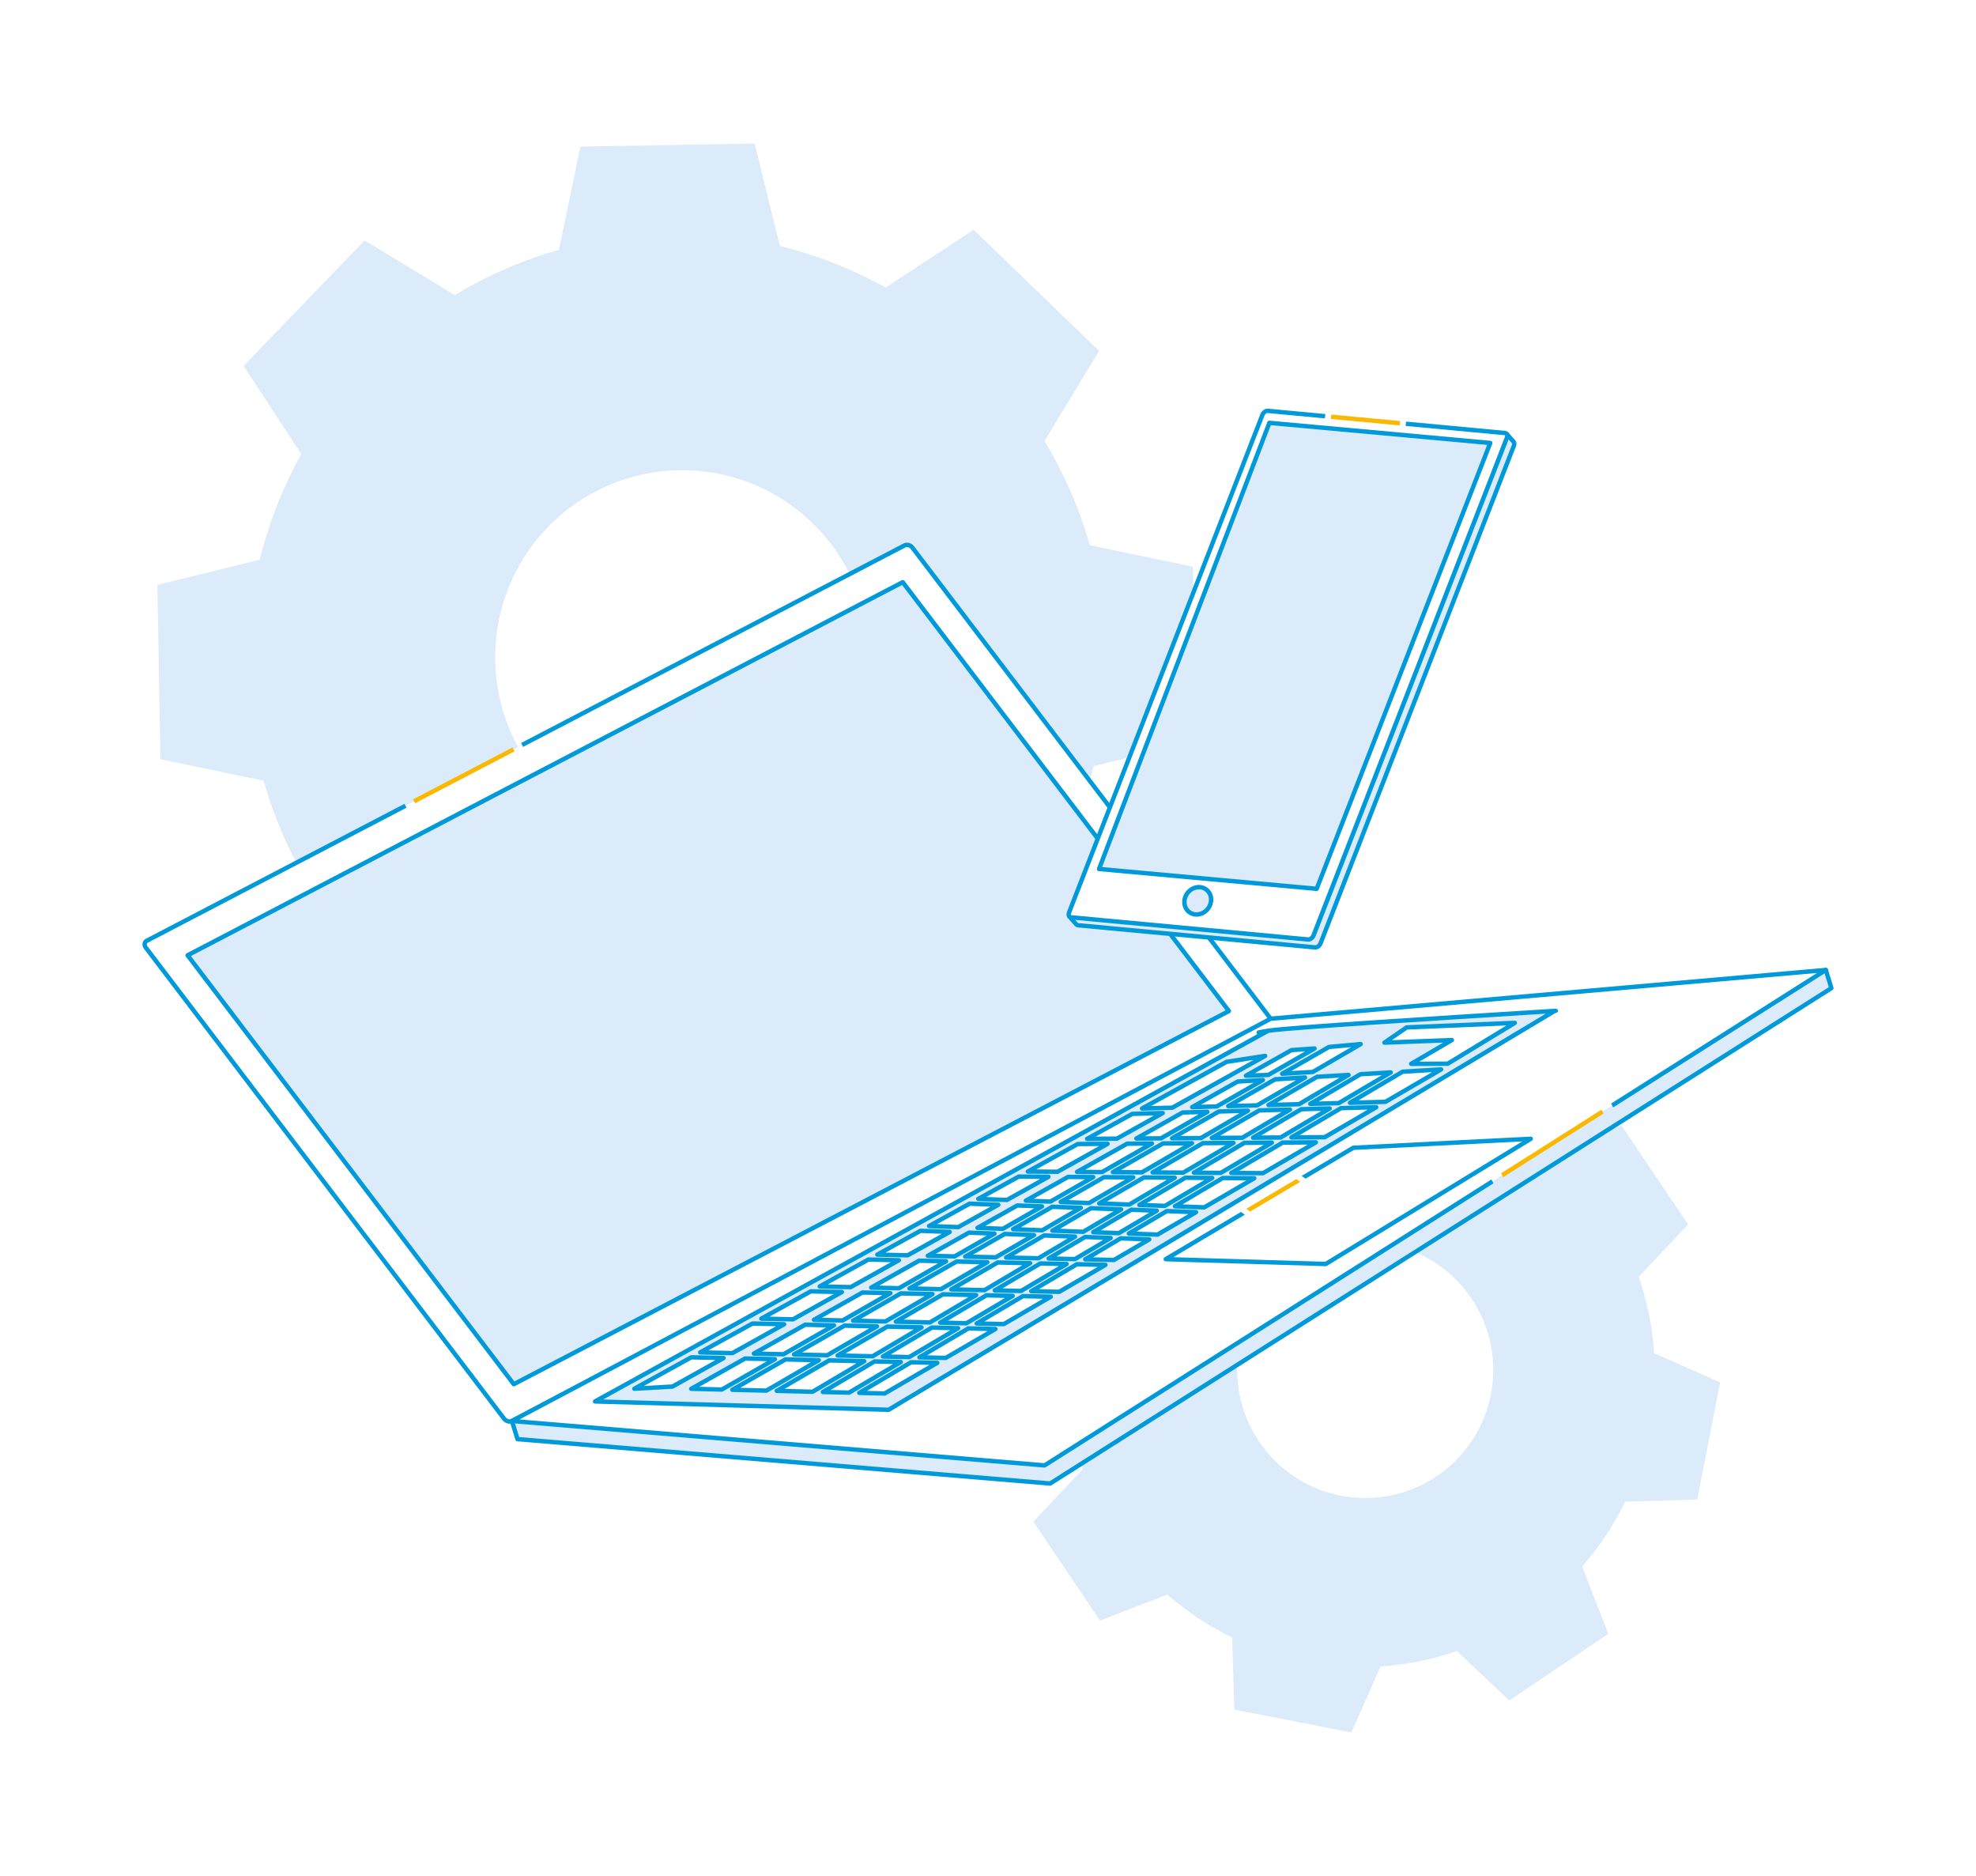 <?xml version="1.0" encoding="UTF-8"?>
<svg id="Capa_1" data-name="Capa 1" xmlns="http://www.w3.org/2000/svg" viewBox="0 0 1350.03 1281.46">
  <defs>
    <style>
      .cls-1 {
        fill: #fbb800;
      }

      .cls-1, .cls-2, .cls-3, .cls-4 {
        stroke-width: 0px;
      }

      .cls-2 {
        fill: #0099d9;
      }

      .cls-3 {
        fill: #fff;
      }

      .cls-4 {
        fill: #dbebfa;
      }
    </style>
  </defs>
  <rect class="cls-3" width="1350.03" height="1281.46"/>
  <g>
    <path class="cls-4" d="M310.68,201.58c22.52-13.61,46.48-23.92,71.21-30.95l14.67-70.48,119.09-2.09,17.14,69.92c24.96,6.15,49.28,15.62,72.26,28.43l60.19-39.45,85.68,82.73-37.3,61.52c13.61,22.52,23.93,46.5,30.94,71.22l70.48,14.67,2.09,119.08-69.92,17.14c-6.15,24.95-15.62,49.27-28.42,72.25l39.44,60.19-82.72,85.69-61.53-37.31c-22.52,13.61-46.49,23.92-71.22,30.94l-14.67,70.48-119.08,2.09-17.14-69.92c-24.95-6.15-49.27-15.62-72.25-28.43l-60.19,39.45-85.69-82.73,37.3-61.53c-13.61-22.52-23.93-46.49-30.95-71.22l-70.48-14.67-2.09-119.08,69.92-17.15c6.15-24.95,15.62-49.27,28.42-72.25l-39.45-60.19,82.72-85.69,61.54,37.31h0v.03ZM374.16,360.22c-49.01,50.77-47.59,131.65,3.18,180.66s131.65,47.59,180.66-3.18,47.59-131.65-3.18-180.66c-50.77-49.01-131.65-47.59-180.66,3.18Z"/>
    <path class="cls-4" d="M864.03,747.97c17.02-5.89,34.54-9.38,52.09-10.55l19.89-45.09,80.03,15.62,1.49,49.26c15.83,7.68,30.76,17.49,44.32,29.35l45.93-17.81,45.55,67.63-33.76,35.86c5.89,17.02,9.38,34.55,10.54,52.11l45.09,19.89-15.61,80.03-49.26,1.49c-7.68,15.83-17.49,30.75-29.35,44.31l17.81,45.93-67.62,45.55-35.86-33.77c-17.02,5.89-34.55,9.37-52.1,10.54l-19.89,45.09-80.02-15.61-1.49-49.26c-15.83-7.68-30.75-17.5-44.31-29.35l-45.93,17.81-45.55-67.63,33.77-35.86c-5.89-17.02-9.38-34.54-10.55-52.1l-45.09-19.89,15.61-80.02,49.26-1.49c7.68-15.83,17.5-30.75,29.35-44.31l-17.81-45.93,67.62-45.55,35.87,33.77h0l-.02-.02ZM883.87,863.25c-40.07,26.99-50.67,81.34-23.68,121.41,26.99,40.07,81.34,50.67,121.41,23.68,40.06-26.99,50.67-81.34,23.68-121.41-26.99-40.06-81.34-50.67-121.41-23.68h0Z"/>
    <g>
      <g>
        <path class="cls-4" d="M1247.43,662.57s-21.03,9.41-31.76,15.51l-343.76,30.16-493.73,261.73c-9.79-1.7-21.13-2.52-28.43.67l3.8,12.39,363.92,30.33,533.75-338.39-3.8-12.39h.01Z"/>
        <path class="cls-2" d="M717.47,1014.85h-.12l-363.92-30.33c-.61-.05-1.13-.47-1.31-1.06l-3.8-12.39c-.22-.73.13-1.51.83-1.81,6.27-2.75,15.96-3.04,28.78-.86l493.28-261.49c.18-.09.37-.15.57-.17l343.43-30.13c10.75-6.06,31.39-15.32,31.6-15.41.39-.18.84-.17,1.23,0,.39.18.69.52.81.93l3.8,12.39c.2.65-.06,1.34-.63,1.71l-533.75,338.39c-.24.15-.52.23-.8.23h0ZM354.69,981.61l362.41,30.2,532.36-337.51-2.96-9.66c-5.05,2.29-21.22,9.71-30.08,14.74-.19.11-.39.17-.61.19l-343.45,30.13-493.46,261.58c-.29.16-.63.21-.96.15-11.46-1.99-20.52-1.95-26.33.08l3.09,10.09h-.01Z"/>
      </g>
      <g>
        <g>
          <path class="cls-3" d="M867.51,700.54l-517.76,270.09c-1.65.86-4.06.15-5.38-1.57l-244.73-321.74c-1.31-1.72-1.04-3.84.61-4.69l517.75-270.09c1.65-.86,4.06-.15,5.38,1.57l244.74,321.74c1.31,1.72,1.04,3.84-.61,4.69h0Z"/>
          <g>
            <polygon class="cls-1" points="350.12 510.58 282.2 546.01 283.62 548.66 351.53 513.23 350.12 510.58"/>
            <path class="cls-2" d="M869.31,694.94l-244.74-321.74c-1.77-2.32-4.96-3.2-7.26-1.99l-261.3,136.31,1.42,2.65,261.28-136.3c.26-.14.56-.2.88-.2.91,0,1.97.51,2.61,1.35l244.74,321.74c.43.56.6,1.18.49,1.69-.08.34-.28.6-.6.76l-517.77,270.09c-1,.52-2.63-.02-3.49-1.15l-244.74-321.74c-.43-.56-.6-1.18-.49-1.69.08-.34.28-.6.6-.76l176.79-92.23-1.42-2.65-176.76,92.21c-1.11.58-1.87,1.56-2.14,2.77-.31,1.38.07,2.9,1.03,4.16l244.74,321.74c1.23,1.62,3.15,2.53,4.98,2.53.8,0,1.58-.17,2.28-.54l517.75-270.09c1.11-.58,1.87-1.56,2.14-2.77.31-1.38-.07-2.9-1.03-4.16h.01Z"/>
          </g>
        </g>
        <g>
          <polygon class="cls-4" points="839.59 690.63 351.01 945.5 128.17 652.54 616.74 397.67 839.59 690.63"/>
          <path class="cls-2" d="M351.01,947c-.46,0-.9-.21-1.19-.59l-222.85-292.96c-.27-.35-.37-.8-.27-1.24.1-.43.38-.8.77-1l488.58-254.87c.65-.34,1.45-.16,1.89.42l222.85,292.96c.27.35.37.8.27,1.24s-.38.8-.77,1l-488.58,254.87c-.22.12-.46.17-.69.17h0ZM130.44,653.05l221,290.54,485.88-253.46-221-290.53-485.88,253.45Z"/>
        </g>
      </g>
      <g>
        <polygon class="cls-3" points="349.75 970.63 713.68 1000.96 1247.43 662.57 868.12 695.85 349.75 970.63"/>
        <g>
          <path class="cls-2" d="M1248.85,662.09c-.22-.66-.86-1.07-1.55-1.01l-379.31,33.28c-.2.02-.39.08-.57.17l-518.37,274.78c-.59.31-.9.97-.77,1.63.13.65.68,1.14,1.34,1.19l363.92,30.33h.12c.28,0,.56-.08.8-.23l305.9-193.93-1.41-2.66-305.66,193.79-358.33-29.86,513.57-272.25,372.87-32.71-140.67,89.18,1.41,2.66,146.06-92.6c.58-.37.84-1.09.62-1.75h.03Z"/>
          <polygon class="cls-1" points="1027.01 804.09 1095.54 760.64 1094.12 757.99 1025.59 801.43 1027.01 804.09"/>
        </g>
      </g>
      <g>
        <path class="cls-4" d="M406.54,957.28l459.78-253.17s-14.34,2.57,0,0c15.35-2.75,209.11-14.27,195.91-13.63l-455.13,272.5-200.57-5.71h0Z"/>
        <path class="cls-2" d="M607.1,964.49h-.04l-200.56-5.71c-.68-.02-1.26-.49-1.42-1.15-.16-.66.14-1.34.73-1.67l453.2-249.54c-.27-.22-.47-.53-.54-.9-.02-.09-.02-.18-.02-.27,0-.71.51-1.35,1.24-1.48l6.37-1.14c11.71-2.1,125.87-9.22,174.62-12.26,10.53-.66,18.59-1.16,21.16-1.33.1-.03.21-.04.32-.05.13,0,.31-.02.5,0h.03c.71.03,1.62.24,1.69,1.4.06,1.06-.5,1.41-1.51,1.56v.02h-.18l-454.8,272.31c-.23.14-.5.21-.77.21h-.02ZM412.09,955.94l194.62,5.54,449.38-269.06c-3.78.24-8.97.56-15.22.95-48.38,3.02-161.26,10.06-174.04,12.18l-454.74,250.39h0Z"/>
      </g>
      <g>
        <polygon class="cls-3" points="716.32 803.84 695.99 803.7 668.38 818.93 687.94 819.66 716.32 803.84"/>
        <path class="cls-2" d="M687.94,821.16h-.06l-19.56-.73c-.67-.03-1.25-.5-1.4-1.15-.16-.66.15-1.33.73-1.66l27.61-15.23c.23-.12.48-.15.74-.19l20.33.14c.68,0,1.27.47,1.44,1.13.17.66-.13,1.35-.72,1.68l-28.37,15.83c-.22.12-.47.19-.73.19h-.01ZM673.83,817.63l13.75.52,23.04-12.85-14.25-.1-22.53,12.43h0Z"/>
      </g>
      <g>
        <polygon class="cls-3" points="756.72 781.31 736.3 781.45 702.24 800.25 722.5 800.39 756.72 781.31"/>
        <path class="cls-2" d="M722.5,801.89h-.01l-20.27-.14c-.68,0-1.28-.47-1.44-1.13s.13-1.35.73-1.68l34.07-18.8c.22-.12.46-.18.71-.19l20.41-.14h.01c.68,0,1.28.46,1.45,1.12s-.12,1.36-.72,1.69l-34.21,19.08c-.22.12-.47.19-.73.19ZM707.99,798.79l14.13.1,28.75-16.04-14.18.1-28.71,15.84h.01Z"/>
      </g>
      <g>
        <polygon class="cls-3" points="535.72 904.56 514.08 904.08 478.37 923.78 500.38 924.27 535.72 904.56"/>
        <path class="cls-2" d="M500.38,925.77h-.03l-22.01-.5c-.68-.02-1.26-.48-1.42-1.14-.16-.66.14-1.34.73-1.67l35.7-19.7c.23-.13.48-.2.76-.19l21.64.49c.68.02,1.26.48,1.42,1.14.16.66-.13,1.34-.73,1.67l-35.34,19.71c-.22.12-.48.19-.73.19h.01ZM483.97,922.4l16.04.36,30.17-16.83-15.73-.35-30.48,16.82Z"/>
      </g>
      <g>
        <polygon class="cls-3" points="682.07 822.94 662.45 822.2 634.79 837.47 654.68 838.21 682.07 822.94"/>
        <path class="cls-2" d="M654.68,839.71h-.06l-19.9-.75c-.67-.03-1.25-.5-1.4-1.15-.16-.66.15-1.33.73-1.66l27.66-15.26c.24-.13.51-.21.78-.19l19.62.74c.67.03,1.25.5,1.4,1.15.16.65-.14,1.33-.73,1.66l-27.39,15.27c-.22.12-.48.19-.73.19h.02ZM640.24,836.17l14.08.53,22.34-12.46-13.85-.52-22.57,12.45h0Z"/>
      </g>
      <g>
        <polygon class="cls-3" points="575.17 882.56 553.93 882.08 520.16 900.72 541.74 901.2 575.17 882.56"/>
        <path class="cls-2" d="M541.74,902.7h-.03l-21.58-.49c-.68-.02-1.26-.48-1.42-1.14-.16-.66.14-1.34.73-1.67l33.77-18.64c.23-.13.48-.19.76-.19l21.24.48c.68.02,1.26.48,1.42,1.14.16.66-.13,1.34-.73,1.67l-33.43,18.64c-.22.12-.48.19-.73.19h0ZM525.76,899.34l15.61.35,28.26-15.76-15.32-.34-28.55,15.75h0Z"/>
      </g>
      <g>
        <polygon class="cls-3" points="794.38 760.3 773.6 760.87 742.72 777.91 763.06 777.77 794.38 760.3"/>
        <path class="cls-2" d="M742.72,779.41c-.68,0-1.28-.46-1.45-1.12s.13-1.36.73-1.69l30.88-17.04c.21-.12.44-.18.68-.19l20.78-.57c.7-.04,1.3.44,1.49,1.1.18.67-.11,1.37-.72,1.71l-31.32,17.47c-.22.12-.47.19-.72.19l-20.34.14h-.01ZM774.01,762.36l-25.39,14.01,14.05-.1,25.65-14.31-14.31.39h0Z"/>
      </g>
      <g>
        <polygon class="cls-3" points="614.13 860.83 593.3 860.36 560.02 878.73 581.19 879.2 614.13 860.83"/>
        <path class="cls-2" d="M581.19,880.7h-.03l-21.17-.48c-.68-.02-1.26-.48-1.42-1.14-.16-.66.14-1.34.73-1.67l33.28-18.36c.23-.13.49-.19.76-.19l20.83.47c.68.02,1.26.48,1.42,1.14.16.66-.13,1.34-.73,1.67l-32.94,18.37c-.22.12-.48.19-.73.19h0ZM565.61,877.35l15.21.34,27.77-15.49-14.92-.34-28.05,15.48h0Z"/>
      </g>
      <g>
        <polygon class="cls-3" points="648.81 841.49 628.85 840.74 599.38 857 620.15 857.47 648.81 841.49"/>
        <path class="cls-2" d="M620.15,858.97h-.03l-20.77-.47c-.68-.02-1.26-.48-1.42-1.14-.16-.66.14-1.34.73-1.67l29.48-16.26c.24-.13.5-.2.78-.19l19.96.75c.67.03,1.25.5,1.4,1.15.16.65-.14,1.33-.73,1.66l-28.66,15.98c-.22.12-.48.19-.73.19h-.01ZM604.97,855.63l14.8.33,23.63-13.18-14.19-.53-24.24,13.38h0Z"/>
      </g>
      <g>
        <polygon class="cls-3" points="864.37 721.26 838.03 725.31 780.26 757.19 800.97 756.62 864.37 721.26"/>
        <path class="cls-2" d="M780.26,758.69c-.67,0-1.27-.45-1.45-1.11-.18-.67.12-1.37.72-1.71l57.76-31.88c.15-.08.32-.14.5-.17l26.34-4.05c.71-.11,1.41.31,1.65,1,.24.69-.05,1.44-.69,1.8l-63.39,35.36c-.21.12-.45.18-.69.19l-20.71.57h-.04ZM838.52,726.76l-52.12,28.76,14.17-.39,55.79-31.12-17.84,2.74h0Z"/>
      </g>
      <g>
        <polygon class="cls-3" points="433.4 948.6 459.42 947.12 494.36 927.63 472.29 927.14 433.4 948.6"/>
        <path class="cls-2" d="M433.4,950.1c-.67,0-1.25-.44-1.44-1.08-.19-.67.1-1.39.72-1.73l38.89-21.46c.23-.13.49-.2.76-.19l22.07.5c.68.02,1.26.48,1.42,1.14.16.66-.13,1.34-.73,1.67l-34.94,19.49c-.2.11-.42.17-.65.19l-26.02,1.47h-.09,0ZM472.66,928.64l-32.77,18.08,19.1-1.08,29.82-16.63-16.16-.36h0Z"/>
      </g>
      <g>
        <polygon class="cls-3" points="536.62 928.59 500.36 949.33 523.61 949.89 559.39 929.1 536.62 928.59"/>
        <path class="cls-2" d="M523.61,951.39h-.04l-23.26-.57c-.67-.02-1.25-.48-1.42-1.13s.12-1.33.71-1.67l36.27-20.74c.24-.14.5-.19.78-.2l22.77.51c.67.02,1.25.48,1.42,1.13s-.12,1.33-.7,1.67l-35.78,20.79c-.23.13-.49.2-.75.2h0ZM505.77,947.96l17.46.42,30.81-17.9-17.03-.38-31.24,17.86h0Z"/>
      </g>
      <g>
        <polygon class="cls-3" points="946.57 752.62 984.59 730.49 958.27 732.05 922.35 753.29 946.57 752.62"/>
        <path class="cls-2" d="M922.35,754.79c-.67,0-1.26-.44-1.44-1.08-.19-.66.09-1.36.68-1.71l35.93-21.23c.21-.12.44-.19.67-.21l26.31-1.57c.67-.05,1.32.4,1.52,1.06.2.67-.08,1.38-.68,1.73l-38.02,22.14c-.22.13-.46.2-.71.2l-24.22.67h-.04ZM946.57,752.62h0ZM958.72,733.53l-30.62,18.1,18.05-.5,32.24-18.78-19.67,1.17h0Z"/>
      </g>
      <g>
        <polygon class="cls-3" points="914.67 753.5 950.14 732.54 929.47 733.77 895.19 754.03 914.67 753.5"/>
        <path class="cls-2" d="M895.19,755.53c-.67,0-1.26-.44-1.44-1.08-.19-.66.09-1.36.68-1.71l34.29-20.26c.21-.12.44-.19.67-.21l20.66-1.23c.66-.05,1.32.4,1.52,1.06s-.08,1.38-.67,1.73l-35.46,20.96c-.22.13-.47.2-.72.21l-19.49.53h-.04ZM914.67,753.5h0ZM929.92,735.25l-28.98,17.13,13.3-.37,29.79-17.6-14.11.84h0Z"/>
      </g>
      <g>
        <polygon class="cls-3" points="566.52 929.26 530.72 950.07 555.18 950.66 590.48 929.8 566.52 929.26"/>
        <path class="cls-2" d="M555.18,952.16h-.04l-24.46-.6c-.67-.02-1.25-.48-1.42-1.13s.12-1.33.7-1.67l35.8-20.81c.24-.14.51-.21.79-.2l23.96.54c.67.02,1.25.47,1.42,1.12s-.11,1.33-.69,1.67l-35.3,20.86c-.23.14-.5.21-.76.21h0ZM536.07,948.7l18.72.46,30.4-17.97-18.28-.41-30.84,17.93h0Z"/>
      </g>
      <g>
        <polygon class="cls-3" points="575.67 901.97 608.3 883.31 589.25 882.88 556.08 901.53 575.67 901.97"/>
        <path class="cls-2" d="M575.67,903.47h-.03l-19.59-.44c-.68-.02-1.26-.48-1.42-1.14-.16-.66.13-1.34.72-1.67l33.18-18.65c.23-.13.5-.19.77-.19l19.04.43c.67.02,1.25.48,1.42,1.13s-.12,1.34-.71,1.67l-32.63,18.66c-.23.13-.48.2-.74.2h0ZM561.58,900.15l13.7.31,27.58-15.78-13.24-.3-28.04,15.76h0Z"/>
      </g>
      <g>
        <polygon class="cls-3" points="509.05 927.96 472.26 948.64 493.16 949.15 529.41 928.42 509.05 927.96"/>
        <path class="cls-2" d="M493.16,950.65h-.04l-20.9-.51c-.67-.02-1.26-.48-1.42-1.14s.13-1.34.72-1.67l36.79-20.68c.23-.13.5-.19.77-.19l20.36.46c.67.02,1.25.48,1.42,1.13s-.12,1.34-.71,1.67l-36.25,20.73c-.23.13-.48.2-.74.2h0ZM477.75,947.28l15.03.37,31.2-17.84-14.55-.33-31.67,17.8h-.01Z"/>
      </g>
      <g>
        <polygon class="cls-3" points="535.29 925.06 569.79 905.33 550.1 904.89 515.02 924.6 535.29 925.06"/>
        <path class="cls-2" d="M535.29,926.56h-.03l-20.26-.46c-.68-.02-1.26-.48-1.42-1.14-.16-.66.13-1.34.72-1.67l35.07-19.72c.23-.13.51-.19.77-.19l19.69.44c.67.02,1.25.48,1.42,1.13s-.12,1.34-.71,1.67l-34.5,19.73c-.23.13-.48.2-.74.2h-.01ZM520.53,923.23l14.37.32,29.45-16.84-13.88-.31-29.94,16.83Z"/>
      </g>
      <g>
        <polygon class="cls-3" points="614.18 879.95 646.33 861.56 627.92 861.14 595.23 879.52 614.18 879.95"/>
        <path class="cls-2" d="M614.18,881.45h-.03l-18.95-.43c-.68-.02-1.26-.48-1.42-1.14-.16-.66.13-1.34.72-1.67l32.69-18.38c.23-.13.5-.19.77-.19l18.41.41c.67.02,1.25.48,1.42,1.13s-.12,1.34-.71,1.67l-32.15,18.39c-.23.13-.48.2-.74.2h0ZM600.74,878.14l13.05.29,27.1-15.5-12.6-.28-27.56,15.49h.01Z"/>
      </g>
      <g>
        <polygon class="cls-3" points="858.9 755.03 891.6 736.03 871.2 737.24 839.15 755.57 858.9 755.03"/>
        <path class="cls-2" d="M839.15,757.07c-.67,0-1.26-.45-1.44-1.09-.19-.66.1-1.37.7-1.71l32.05-18.33c.2-.12.42-.18.66-.2l20.39-1.22c.67-.05,1.32.4,1.53,1.06.2.67-.08,1.38-.68,1.73l-32.7,19c-.22.13-.46.2-.71.2l-19.75.54h-.04v.02ZM858.9,755.03h0ZM871.64,738.72l-26.56,15.19,13.4-.37,26.91-15.64-13.75.82Z"/>
      </g>
      <g>
        <polygon class="cls-3" points="896.95 732.2 929.65 713.2 908.03 715.12 875.98 733.46 896.95 732.2"/>
        <path class="cls-2" d="M875.98,734.96c-.66,0-1.25-.43-1.44-1.07-.2-.67.09-1.38.69-1.73l32.05-18.33c.19-.11.4-.17.61-.19l21.62-1.93c.7-.06,1.35.37,1.56,1.04s-.07,1.4-.68,1.75l-32.7,19c-.2.12-.43.19-.66.2l-20.97,1.25h-.09.01ZM896.95,732.2h0ZM908.49,716.59l-26.21,14.99,14.22-.85,26.56-15.44-14.57,1.3h0Z"/>
      </g>
      <g>
        <polygon class="cls-3" points="793.21 777.56 824.85 759.46 807.98 759.92 776.4 777.68 793.21 777.56"/>
        <path class="cls-2" d="M776.4,779.18c-.68,0-1.28-.46-1.45-1.12s.12-1.36.71-1.69l31.58-17.75c.21-.12.45-.19.69-.19l16.88-.46c.7-.03,1.3.43,1.49,1.09.19.66-.1,1.37-.7,1.71l-31.64,18.1c-.22.13-.48.2-.73.2l-16.81.12h-.02ZM793.21,777.56h0ZM808.39,761.41l-26.19,14.72,10.6-.07,26.12-14.94-10.53.29h0Z"/>
      </g>
      <g>
        <polygon class="cls-3" points="887.52 754.24 921.34 734.26 899.85 735.54 866.67 754.82 887.52 754.24"/>
        <path class="cls-2" d="M866.67,756.32c-.67,0-1.26-.44-1.44-1.09-.19-.66.1-1.36.69-1.71l33.18-19.28c.2-.12.43-.19.67-.2l21.49-1.28c.66-.05,1.32.4,1.52,1.06s-.08,1.38-.67,1.73l-33.82,19.99c-.22.13-.47.2-.72.21l-20.84.57h-.06ZM887.52,754.24h0ZM900.3,737.01l-27.78,16.14,14.57-.4,28.14-16.63-14.94.89h.01Z"/>
      </g>
      <g>
        <polygon class="cls-3" points="717.64 820.78 746.88 804.05 729.69 803.93 700.85 820.15 717.64 820.78"/>
        <path class="cls-2" d="M717.64,822.28h-.06l-16.79-.63c-.67-.03-1.24-.49-1.4-1.15-.16-.65.14-1.33.72-1.66l28.85-16.22c.23-.13.48-.23.75-.19l17.19.12c.68,0,1.27.46,1.44,1.12s-.12,1.35-.71,1.68l-29.25,16.73c-.23.13-.48.2-.75.2h.01ZM706.22,818.85l11.05.42,24.04-13.75-11.23-.08-23.86,13.41h0Z"/>
      </g>
      <g>
        <polygon class="cls-3" points="862.83 737.74 845.62 738.77 814.52 756.25 831.27 755.79 862.83 737.74"/>
        <path class="cls-2" d="M814.51,757.75c-.67,0-1.27-.45-1.45-1.1-.18-.66.11-1.37.71-1.71l31.1-17.48c.2-.11.42-.18.65-.19l17.22-1.03c.67-.04,1.33.4,1.53,1.07s-.09,1.38-.69,1.73l-31.56,18.05c-.21.12-.46.19-.7.2l-16.76.46h-.05ZM846.05,740.24l-25.51,14.34,10.31-.28,25.67-14.68-10.48.62h.01Z"/>
      </g>
      <g>
        <polygon class="cls-3" points="898.11 716.19 882.35 717.3 851.25 734.78 866.55 734.24 898.11 716.19"/>
        <path class="cls-2" d="M851.25,736.28c-.67,0-1.26-.45-1.44-1.09-.19-.67.11-1.37.71-1.71l31.1-17.48c.19-.11.41-.17.63-.19l15.76-1.11c.69-.06,1.34.39,1.54,1.06.2.67-.08,1.39-.69,1.74l-31.56,18.05c-.21.12-.45.19-.69.2l-15.31.54h-.05ZM882.79,718.77l-25.43,14.29,8.77-.31,25.54-14.61-8.88.62h0Z"/>
      </g>
      <g>
        <polygon class="cls-3" points="652.21 858.2 679.41 842.64 662 841.98 633.9 857.78 652.21 858.2"/>
        <path class="cls-2" d="M652.21,859.7h-.03l-18.31-.41c-.68-.02-1.26-.48-1.42-1.14-.16-.66.13-1.34.72-1.67l28.11-15.8c.24-.13.52-.21.79-.19l17.41.65c.67.03,1.24.49,1.4,1.14.16.65-.13,1.33-.71,1.66l-27.21,15.56c-.23.13-.48.2-.74.2h0ZM639.4,856.41l12.42.28,22.29-12.75-11.75-.44-22.96,12.91h0Z"/>
      </g>
      <g>
        <polygon class="cls-3" points="752.92 800.6 787.02 781.09 770.11 781.21 735.83 800.48 752.92 800.6"/>
        <path class="cls-2" d="M752.92,802.1h-.01l-17.09-.12c-.68,0-1.27-.47-1.44-1.12-.17-.66.12-1.35.72-1.68l34.28-19.27c.22-.12.47-.19.72-.19l16.92-.12h.01c.68,0,1.27.45,1.45,1.11s-.11,1.35-.7,1.69l-34.1,19.5c-.23.13-.48.2-.75.2h0ZM741.49,799.02l11.04.08,28.78-16.46-10.8.08-29.01,16.31h-.01Z"/>
      </g>
      <g>
        <polygon class="cls-3" points="685.15 839.36 711.9 824.06 695.02 823.42 667.83 838.71 685.15 839.36"/>
        <path class="cls-2" d="M685.15,840.86h-.06l-17.32-.65c-.67-.03-1.24-.49-1.4-1.15-.16-.65.14-1.33.72-1.66l27.19-15.28c.24-.13.51-.2.79-.19l16.88.63c.67.03,1.24.49,1.4,1.14.16.65-.13,1.33-.71,1.66l-26.75,15.3c-.23.13-.48.2-.75.2h.01ZM673.2,837.41l11.58.43,21.82-12.48-11.22-.42-22.18,12.47h0Z"/>
      </g>
      <g>
        <polygon class="cls-3" points="815.67 801.03 834.03 801.16 868.95 780.52 850.15 780.65 815.67 801.03"/>
        <path class="cls-2" d="M834.03,802.66h-.01l-18.36-.13c-.67,0-1.26-.46-1.44-1.11-.18-.65.1-1.34.68-1.68l34.48-20.38c.23-.13.49-.21.75-.21l18.8-.13h.01c.67,0,1.27.45,1.45,1.1.18.65-.1,1.35-.68,1.69l-34.92,20.64c-.23.14-.5.21-.76.21ZM821.09,799.57l12.54.09,29.77-17.6-12.83.09-29.48,17.42h0Z"/>
      </g>
      <g>
        <polygon class="cls-3" points="637.07 883.96 615.51 883.47 582.88 902.13 604.94 902.63 637.07 883.96"/>
        <path class="cls-2" d="M604.94,904.13h-.03l-22.06-.5c-.67-.02-1.25-.48-1.42-1.13s.12-1.34.71-1.67l32.63-18.66c.24-.14.5-.2.78-.2l21.56.49c.67.02,1.25.48,1.42,1.13s-.12,1.33-.7,1.67l-32.13,18.67c-.23.13-.49.2-.75.2h0ZM588.31,900.75l16.24.37,27.16-15.78-15.81-.36-27.58,15.78h0Z"/>
      </g>
      <g>
        <polygon class="cls-3" points="606.28 906.15 572.31 925.9 596.18 926.43 629.6 906.68 606.28 906.15"/>
        <path class="cls-2" d="M596.18,927.93h-.03l-23.87-.54c-.67-.02-1.25-.48-1.42-1.13s.12-1.33.7-1.67l33.97-19.74c.24-.14.52-.2.79-.2l23.32.53c.67.02,1.25.47,1.42,1.12s-.11,1.33-.69,1.67l-33.42,19.75c-.23.14-.5.21-.76.21h-.01ZM577.67,924.52l18.11.41,28.53-16.86-17.65-.4-29,16.85h0Z"/>
      </g>
      <g>
        <polygon class="cls-3" points="706.42 843.65 686.45 842.9 659.42 858.36 680.3 858.83 706.42 843.65"/>
        <path class="cls-2" d="M680.3,860.33h-.03l-20.88-.47c-.67-.02-1.25-.48-1.42-1.13s.12-1.34.71-1.67l27.03-15.46c.24-.14.51-.22.8-.2l19.97.75c.67.03,1.24.49,1.4,1.14.16.65-.12,1.32-.7,1.66l-26.12,15.18c-.23.13-.49.2-.75.2h-.01ZM664.85,856.98l15.06.34,21.28-12.37-14.37-.54-21.97,12.57h0Z"/>
      </g>
      <g>
        <polygon class="cls-3" points="577 905.49 542.5 925.22 565.18 925.73 599.15 905.99 577 905.49"/>
        <path class="cls-2" d="M565.18,927.23h-.03l-22.68-.51c-.67-.02-1.25-.48-1.42-1.13s.12-1.34.71-1.67l34.5-19.73c.24-.14.51-.2.78-.2l22.15.5c.67.02,1.25.48,1.42,1.13s-.12,1.33-.7,1.67l-33.97,19.74c-.23.13-.49.2-.75.2h0ZM547.93,923.85l16.86.38,29-16.85-16.4-.37-29.45,16.84h0Z"/>
      </g>
      <g>
        <polygon class="cls-3" points="674.51 862.19 653.54 861.72 621.39 880.11 642.85 880.59 674.51 862.19"/>
        <path class="cls-2" d="M642.85,882.09h-.03l-21.46-.48c-.67-.02-1.25-.48-1.42-1.13s.12-1.34.71-1.67l32.15-18.39c.24-.14.51-.2.78-.2l20.97.47c.67.02,1.25.48,1.42,1.13s-.12,1.33-.7,1.67l-31.66,18.4c-.23.13-.49.2-.75.2h-.01ZM626.82,878.73l15.64.35,26.69-15.51-15.23-.34-27.11,15.5h0Z"/>
      </g>
      <g>
        <polygon class="cls-3" points="852.59 758.7 832.73 759.24 800.8 777.51 820.46 777.37 852.59 758.7"/>
        <path class="cls-2" d="M800.8,779.01c-.68,0-1.27-.45-1.45-1.11s.11-1.35.7-1.69l31.93-18.26c.21-.12.46-.19.7-.2l19.86-.55c.69-.06,1.3.43,1.48,1.09.19.66-.1,1.36-.69,1.71l-32.12,18.67c-.23.13-.48.2-.74.2l-19.67.14h-.01.01ZM833.15,760.73l-26.63,15.23,13.54-.09,26.69-15.51-13.6.37h0Z"/>
      </g>
      <g>
        <polygon class="cls-3" points="738.42 825.05 718.94 824.32 692.19 839.62 712.07 840.36 738.42 825.05"/>
        <path class="cls-2" d="M712.07,841.86h-.06l-19.88-.75c-.67-.03-1.24-.49-1.4-1.14-.16-.65.13-1.33.71-1.66l26.75-15.3c.24-.14.51-.21.8-.2l19.48.73c.67.03,1.24.49,1.4,1.14.16.65-.12,1.32-.7,1.66l-26.35,15.31c-.23.13-.49.2-.75.2h0ZM697.49,838.32l14.21.53,21.5-12.49-13.88-.52-21.82,12.48h-.01Z"/>
      </g>
      <g>
        <polygon class="cls-3" points="814.38 780.9 794.62 781.04 760.33 800.65 780.17 800.79 814.38 780.9"/>
        <path class="cls-2" d="M780.17,802.29h-.01l-19.84-.14c-.68,0-1.27-.46-1.44-1.12s.12-1.35.71-1.68l34.29-19.61c.22-.13.48-.2.73-.2l19.77-.14h.01c.68,0,1.27.45,1.45,1.1.18.66-.11,1.35-.69,1.69l-34.21,19.88c-.23.13-.49.2-.75.2l-.02.02ZM765.9,799.19l13.86.1,28.98-16.84-13.73.1-29.11,16.65h0Z"/>
      </g>
      <g>
        <polygon class="cls-3" points="774.23 804.24 754.29 804.1 724.68 821.04 744.07 821.77 774.23 804.24"/>
        <path class="cls-2" d="M744.07,823.27h-.06l-19.39-.73c-.67-.03-1.24-.49-1.4-1.14-.16-.65.13-1.33.71-1.66l29.62-16.94c.23-.13.49-.21.76-.2l19.93.14c.68,0,1.27.46,1.44,1.11.17.65-.11,1.34-.7,1.68l-30.16,17.53c-.23.13-.49.2-.75.2h0ZM729.97,819.74l13.72.51,25.04-14.55-14.04-.1-24.71,14.13h0Z"/>
      </g>
      <g>
        <polygon class="cls-3" points="679.65 881.42 697.55 881.83 728.7 863.41 710.8 863.01 679.65 881.42"/>
        <path class="cls-2" d="M697.55,883.33h-.03l-17.9-.4c-.67-.02-1.25-.47-1.42-1.12s.11-1.33.69-1.67l31.15-18.41c.24-.14.52-.21.8-.21l17.9.4c.67.02,1.25.47,1.42,1.12s-.11,1.33-.69,1.67l-31.15,18.41c-.23.14-.5.21-.76.21h0ZM684.94,880.04l12.22.28,26.26-15.52-12.22-.28-26.26,15.52Z"/>
      </g>
      <g>
        <polygon class="cls-3" points="778.41 823.05 795.88 823.71 828.19 804.62 809.82 804.49 778.41 823.05"/>
        <path class="cls-2" d="M795.88,825.21h-.06l-17.47-.65c-.67-.03-1.23-.49-1.4-1.13-.16-.64.12-1.32.69-1.66l31.41-18.57c.23-.14.5-.22.77-.21l18.36.13c.67,0,1.26.46,1.44,1.11.18.65-.1,1.34-.68,1.68l-32.31,19.09c-.23.14-.5.21-.76.21h.01ZM783.57,821.75l11.93.45,27.27-16.12-12.54-.09-26.66,15.76h0Z"/>
      </g>
      <g>
        <polygon class="cls-3" points="746.91 841.67 764.38 842.33 790.32 827 772.85 826.34 746.91 841.67"/>
        <path class="cls-2" d="M764.38,843.83h-.06l-17.47-.66c-.67-.03-1.23-.49-1.4-1.13-.16-.64.12-1.32.69-1.66l25.94-15.33c.25-.15.54-.22.82-.21l17.47.65c.67.03,1.23.49,1.4,1.13.16.64-.12,1.32-.69,1.66l-25.94,15.33c-.23.14-.5.21-.76.21h0ZM752.07,840.36l11.93.45,21.16-12.51-11.93-.45-21.16,12.51Z"/>
      </g>
      <g>
        <polygon class="cls-3" points="888.99 757.7 856.13 777.12 874.93 776.99 908.47 757.16 888.99 757.7"/>
        <path class="cls-2" d="M856.13,778.62c-.67,0-1.27-.45-1.45-1.1-.18-.65.1-1.35.68-1.69l32.86-19.42c.22-.13.47-.2.72-.21l19.49-.53c.71-.05,1.29.43,1.48,1.08.19.66-.09,1.36-.68,1.71l-33.54,19.82c-.23.13-.49.21-.75.21l-18.8.13h-.01,0ZM889.42,759.19l-27.74,16.39,12.83-.09,28.2-16.67-13.3.37h0Z"/>
      </g>
      <g>
        <polygon class="cls-3" points="603.22 926.59 621.12 927 654.54 907.24 636.65 906.84 603.22 926.59"/>
        <path class="cls-2" d="M621.12,928.5h-.03l-17.9-.4c-.67-.02-1.25-.47-1.42-1.12s.11-1.33.69-1.67l33.42-19.75c.24-.14.52-.22.8-.21l17.9.4c.67.02,1.25.47,1.42,1.12s-.11,1.33-.69,1.67l-33.42,19.75c-.23.14-.5.21-.76.21h0ZM608.51,925.21l12.22.28,28.53-16.86-12.22-.28-28.53,16.86h0Z"/>
      </g>
      <g>
        <polygon class="cls-3" points="916.14 756.95 882.33 776.94 905.09 776.78 940.27 756.29 916.14 756.95"/>
        <path class="cls-2" d="M882.33,778.44c-.67,0-1.27-.45-1.45-1.1-.18-.65.1-1.35.68-1.69l33.81-19.98c.22-.13.47-.2.72-.21l24.13-.66c.67-.06,1.3.43,1.48,1.09.19.66-.09,1.36-.69,1.71l-35.18,20.49c-.23.13-.48.2-.74.2l-22.75.16h-.01,0ZM916.57,758.44l-28.69,16.95,16.79-.12,29.76-17.33-17.87.49h.01Z"/>
      </g>
      <g>
        <polygon class="cls-3" points="597.53 929.96 562.21 950.83 580.06 951.27 615.43 930.36 597.53 929.96"/>
        <path class="cls-2" d="M580.06,952.77h-.04l-17.85-.43c-.67-.02-1.25-.47-1.42-1.12s.11-1.33.69-1.67l35.32-20.87c.24-.14.51-.22.8-.21l17.9.4c.67.02,1.25.47,1.42,1.12s-.11,1.33-.69,1.67l-35.37,20.9c-.23.14-.5.21-.76.21h0ZM567.48,949.46l12.18.3,30.48-18.01-12.22-.28-30.44,17.99h0Z"/>
      </g>
      <g>
        <polygon class="cls-3" points="642.34 903.47 660.24 903.88 691.85 885.19 673.96 884.79 642.34 903.47"/>
        <path class="cls-2" d="M660.24,905.38h-.03l-17.9-.4c-.67-.02-1.25-.47-1.42-1.12s.11-1.33.69-1.67l31.61-18.69c.24-.14.51-.22.8-.21l17.9.4c.67.02,1.25.47,1.42,1.12s-.11,1.33-.69,1.67l-31.61,18.68c-.23.14-.5.21-.76.21h0ZM647.63,902.09l12.22.28,26.72-15.79-12.22-.28-26.72,15.79Z"/>
      </g>
      <g>
        <polygon class="cls-3" points="842.74 780.71 821.88 780.85 787.49 800.84 808.43 800.98 842.74 780.71"/>
        <path class="cls-2" d="M808.43,802.48h-.01l-20.95-.15c-.68,0-1.27-.46-1.44-1.12-.17-.65.11-1.34.7-1.68l34.39-19.99c.23-.13.48-.2.74-.2l20.87-.15h.01c.67,0,1.27.45,1.45,1.1.18.65-.1,1.35-.68,1.69l-34.31,20.28c-.23.14-.5.21-.76.21h-.01ZM792.99,799.38l15.04.11,29.16-17.24-14.91.1-29.3,17.03h.01Z"/>
      </g>
      <g>
        <polygon class="cls-3" points="716.5 859.65 734.4 860.05 758.82 845.61 741.35 844.96 716.5 859.65"/>
        <path class="cls-2" d="M734.39,861.55h-.03l-17.9-.4c-.67-.02-1.25-.47-1.42-1.12s.11-1.33.69-1.67l24.85-14.69c.25-.15.52-.22.82-.21l17.47.66c.67.03,1.23.49,1.4,1.13.16.64-.12,1.32-.69,1.66l-24.42,14.43c-.23.14-.49.21-.76.21h0ZM721.78,858.26l12.22.28,19.66-11.62-11.93-.45-19.95,11.79h0Z"/>
      </g>
      <g>
        <polygon class="cls-3" points="741.44 860.21 761.05 860.65 785.18 846.6 765.7 845.87 741.44 860.21"/>
        <path class="cls-2" d="M761.05,862.15h-.03l-19.61-.44c-.67-.02-1.25-.47-1.42-1.12s.11-1.33.69-1.67l24.26-14.34c.25-.15.52-.22.82-.21l19.48.73c.67.03,1.24.49,1.4,1.14s-.12,1.32-.7,1.66l-24.12,14.05c-.23.13-.49.2-.75.2h-.02ZM746.73,858.83l13.93.31,19.29-11.23-13.87-.52-19.35,11.44Z"/>
      </g>
      <g>
        <polygon class="cls-3" points="628.17 927.16 646.14 927.56 680.05 907.82 661.59 907.4 628.17 927.16"/>
        <path class="cls-2" d="M646.14,929.06h-.03l-17.97-.41c-.67-.02-1.25-.47-1.42-1.12s.11-1.33.69-1.67l33.42-19.75c.24-.14.51-.21.8-.21l18.46.42c.67.02,1.25.48,1.42,1.12.17.65-.12,1.33-.7,1.67l-33.91,19.74c-.23.13-.49.2-.75.2h-.01ZM633.45,925.77l12.3.28,28.95-16.85-12.71-.29-28.53,16.86h0Z"/>
      </g>
      <g>
        <polygon class="cls-3" points="771.26 842.58 790.82 843.32 817.12 828 797.2 827.25 771.26 842.58"/>
        <path class="cls-2" d="M790.82,844.82h-.06l-19.56-.73c-.67-.03-1.23-.49-1.4-1.13-.16-.64.12-1.32.69-1.66l25.94-15.33c.25-.15.52-.22.82-.21l19.92.75c.67.03,1.24.49,1.4,1.14.16.65-.12,1.32-.7,1.66l-26.3,15.32c-.23.13-.49.2-.75.2h0ZM776.42,841.28l14.02.53,21.46-12.5-14.32-.54-21.16,12.51h0Z"/>
      </g>
      <g>
        <polygon class="cls-3" points="587.08 951.44 604.41 951.86 640.36 930.92 622.47 930.52 587.08 951.44"/>
        <path class="cls-2" d="M604.41,953.36h-.04l-17.33-.42c-.67-.02-1.25-.47-1.42-1.12s.11-1.33.69-1.67l35.39-20.92c.24-.14.51-.21.8-.21l17.89.4c.67.02,1.25.47,1.42,1.12s-.12,1.33-.7,1.67l-35.95,20.93c-.23.13-.49.2-.75.2v.02ZM592.35,950.06l11.67.28,30.99-18.04-12.14-.27-30.51,18.03h0Z"/>
      </g>
      <g>
        <polygon class="cls-3" points="802.59 804.44 781.55 804.29 751.03 822.03 771.53 822.8 802.59 804.44"/>
        <path class="cls-2" d="M771.53,824.3h-.06l-20.5-.77c-.67-.03-1.24-.49-1.4-1.14-.16-.65.12-1.32.7-1.66l30.52-17.74c.23-.13.49-.23.76-.2l21.04.15c.67,0,1.26.46,1.44,1.11.18.65-.1,1.34-.68,1.68l-31.06,18.36c-.23.14-.5.21-.76.21ZM756.26,820.72l14.89.56,26.02-15.38-15.22-.11-25.69,14.93h0Z"/>
      </g>
      <g>
        <polygon class="cls-3" points="667.29 904.04 685.82 904.45 717.89 885.78 698.9 885.35 667.29 904.04"/>
        <path class="cls-2" d="M685.82,905.95h-.03l-18.54-.42c-.67-.02-1.25-.47-1.42-1.12s.11-1.33.69-1.67l31.61-18.69c.24-.14.51-.21.8-.21l18.99.43c.67.02,1.25.48,1.42,1.12.17.65-.12,1.33-.7,1.67l-32.07,18.67c-.23.13-.49.2-.75.2v.02ZM672.57,902.65l12.86.29,27.11-15.79-13.25-.3-26.72,15.79h0Z"/>
      </g>
      <g>
        <polygon class="cls-3" points="802.76 823.97 822.76 824.72 856.94 804.82 835.42 804.67 802.76 823.97"/>
        <path class="cls-2" d="M822.76,826.22h-.06l-20-.75c-.67-.03-1.23-.49-1.4-1.13s.12-1.32.69-1.66l32.66-19.3c.24-.14.52-.2.77-.21l21.52.15c.68,0,1.26.46,1.44,1.11s-.11,1.34-.69,1.68l-34.18,19.9c-.23.13-.49.2-.75.2h0ZM807.92,822.66l14.46.54,29.07-16.92-15.62-.11-27.9,16.49h-.01Z"/>
      </g>
      <g>
        <polygon class="cls-3" points="704.6 881.98 723.67 882.41 755.27 864.01 735.75 863.57 704.6 881.98"/>
        <path class="cls-2" d="M723.67,883.91h-.03l-19.08-.43c-.67-.02-1.25-.47-1.42-1.12s.11-1.33.69-1.67l31.15-18.41c.24-.14.52-.21.8-.21l19.53.44c.67.02,1.25.48,1.42,1.13s-.12,1.33-.7,1.67l-31.6,18.4c-.23.13-.49.2-.75.2h-.01ZM709.88,880.6l13.4.3,26.64-15.51-13.78-.31-26.26,15.52Z"/>
      </g>
      <g>
        <polygon class="cls-3" points="612.07 902.79 635.29 903.31 666.91 884.63 644.2 884.12 612.07 902.79"/>
        <path class="cls-2" d="M635.29,904.81h-.03l-23.23-.52c-.67-.02-1.25-.48-1.42-1.13s.12-1.33.7-1.67l32.13-18.67c.24-.14.51-.2.79-.2l22.71.51c.67.02,1.25.47,1.42,1.12s-.11,1.33-.69,1.67l-31.61,18.69c-.23.14-.5.21-.76.21h-.01ZM617.43,901.41l17.48.39,26.72-15.79-17.04-.38-27.16,15.79h0Z"/>
      </g>
      <g>
        <polygon class="cls-3" points="734.47 844.7 713.38 843.91 687.43 858.99 709.45 859.49 734.47 844.7"/>
        <path class="cls-2" d="M709.45,860.99h-.03l-22.02-.5c-.67-.02-1.25-.48-1.42-1.13s.12-1.33.7-1.67l25.95-15.08c.25-.14.52-.21.81-.2l21.09.79c.67.03,1.23.49,1.4,1.13.16.64-.12,1.32-.69,1.66l-25.02,14.79c-.23.14-.5.21-.76.21h-.01ZM692.79,857.61l16.26.37,20.25-11.97-15.55-.58-20.97,12.18h0Z"/>
      </g>
      <g>
        <polygon class="cls-3" points="765.97 826.08 745.38 825.31 719.03 840.63 740.03 841.41 765.97 826.08"/>
        <path class="cls-2" d="M740.03,842.91h-.06l-21-.79c-.67-.03-1.24-.49-1.4-1.14-.16-.65.12-1.32.7-1.66l26.35-15.31c.25-.14.52-.21.81-.2l20.59.77c.67.03,1.23.49,1.4,1.13.16.64-.12,1.32-.69,1.66l-25.94,15.33c-.23.14-.5.21-.76.21h0ZM724.26,839.32l15.39.58,21.16-12.51-15.05-.56-21.5,12.49Z"/>
      </g>
      <g>
        <polygon class="cls-3" points="841.26 801.21 862.87 801.36 899.02 780.31 876.35 780.47 841.26 801.21"/>
        <path class="cls-2" d="M862.87,802.86h-.01l-21.61-.15c-.67,0-1.26-.46-1.44-1.11-.18-.65.1-1.34.68-1.68l35.09-20.74c.23-.13.49-.21.75-.21l22.66-.16h.01c.68,0,1.27.45,1.45,1.1.18.66-.11,1.35-.69,1.69l-36.15,21.05c-.23.13-.49.2-.75.2h.01ZM846.68,799.75l15.79.11,30.92-18.01-16.62.12-30.09,17.78h0Z"/>
      </g>
      <g>
        <polygon class="cls-3" points="703.76 862.85 681.64 862.35 649.98 880.75 672.6 881.26 703.76 862.85"/>
        <path class="cls-2" d="M672.6,882.76h-.03l-22.62-.51c-.67-.02-1.25-.48-1.42-1.13s.12-1.33.7-1.67l31.66-18.4c.24-.14.51-.21.79-.2l22.11.5c.67.02,1.25.47,1.42,1.12s-.11,1.33-.69,1.67l-31.15,18.41c-.23.14-.5.21-.76.21h0ZM655.34,879.37l16.87.38,26.26-15.52-16.44-.37-26.69,15.51Z"/>
      </g>
      <g>
        <polygon class="cls-3" points="848.73 777.17 881.31 757.91 860.36 758.48 827.96 777.32 848.73 777.17"/>
        <path class="cls-2" d="M827.96,778.82c-.68,0-1.27-.45-1.45-1.1-.18-.66.11-1.35.69-1.69l32.4-18.83c.22-.13.46-.2.71-.2l20.95-.57c.69-.04,1.29.43,1.48,1.08.19.66-.09,1.36-.68,1.71l-32.59,19.26c-.23.13-.49.21-.75.21l-20.76.15h-.01v-.02ZM848.73,777.17h0ZM860.78,759.97l-27.19,15.8,14.72-.1,27.25-16.1-14.78.41h0Z"/>
      </g>
      <g>
        <polygon class="cls-3" points="964.12 726.68 989.1 726.58 1034.93 698.72 961.04 701.79 945.87 712.21 991.93 710.45 964.12 726.68"/>
        <path class="cls-2" d="M964.12,728.18c-.68,0-1.27-.45-1.45-1.11-.18-.65.1-1.35.69-1.69l22.63-13.21-40.06,1.53c-.68.05-1.27-.39-1.48-1.03-.21-.63.02-1.33.57-1.71l15.17-10.42c.23-.16.51-.25.79-.26l73.89-3.07c.69-.04,1.3.41,1.5,1.06s-.07,1.36-.66,1.72l-45.84,27.87c-.23.14-.5.22-.77.22l-24.97.1h-.01ZM991.93,708.95c.66,0,1.25.44,1.44,1.08.19.66-.09,1.37-.68,1.71l-22.98,13.42,18.97-.07,40.51-24.63-67.65,2.81-10.54,7.24,40.88-1.56h.06-.01Z"/>
      </g>
      <g>
        <polygon class="cls-3" points="796.44 860.11 924.58 784.02 1045.84 777.88 905.79 863.4 796.44 860.11"/>
        <g>
          <polygon class="cls-1" points="885.67 805.38 851.45 825.7 854.12 827.6 888.34 807.28 885.67 805.38"/>
          <path class="cls-2" d="M1047.28,777.44c-.2-.66-.81-1.08-1.51-1.06l-121.27,6.14c-.24.01-.48.08-.69.21l-34.51,20.49,2.67,1.9,33.05-19.63,115-5.82-134.63,82.21-103.74-3.13,48.84-29-2.67-1.9-52.14,30.96c-.57.34-.85,1.02-.69,1.67.17.65.74,1.1,1.41,1.12l109.34,3.3h.04c.28,0,.55-.08.78-.22l140.05-85.52c.59-.36.85-1.07.65-1.72h.02Z"/>
        </g>
      </g>
    </g>
    <g>
      <g>
        <path class="cls-4" d="M1034.16,301.82l-4.67-5.29c-.85.24-2.11,2.72-2.76,4.09l-155.81-14.57c-1.37-.13-3.02,1.12-3.66,2.78l-129.83,334.04c-3.67.89-6.52,1.95-6.84,3.17l4.79,5.42h.05c.27.28.59.49,1.03.54l162.07,15.15c1.37.13,3.02-1.12,3.66-2.78l132.12-339.93c.41-1.05.27-1.99-.2-2.59l.04-.04h.01Z"/>
        <path class="cls-2" d="M898.73,648.66c-.11,0-.22,0-.32-.01l-162.07-15.15c-.65-.06-1.24-.32-1.75-.77-.12-.07-.23-.16-.32-.27l-4.79-5.42c-.33-.37-.45-.89-.33-1.37.43-1.68,2.53-2.88,7.17-4.06l129.55-333.32c.88-2.28,3.16-3.91,5.2-3.73l154.77,14.47c1.54-3.08,2.47-3.73,3.25-3.95.56-.15,1.15.02,1.53.45l4.67,5.29c.15.17.25.36.31.57.57,1.02.62,2.32.12,3.6l-132.12,339.93c-.84,2.16-2.93,3.74-4.88,3.74h.01ZM736.32,630.26c.08.05.15.11.21.18.06.06.09.08.09.08l162.07,15.15c.55.06,1.67-.65,2.12-1.82l132.12-339.93c.22-.56.15-.95.02-1.11-.08-.1-.14-.2-.19-.31l-3.32-3.76c-.34.54-.8,1.35-1.35,2.53-.27.57-.88.91-1.5.86l-155.81-14.57c-.52-.05-1.67.65-2.12,1.82l-129.83,334.04c-.18.46-.57.8-1.05.91-3,.72-4.46,1.34-5.16,1.74l3.7,4.18h0Z"/>
      </g>
      <g>
        <path class="cls-3" d="M893.76,641.73l-162.07-15.15c-1.37-.13-1.97-1.59-1.32-3.24l132.12-339.93c.64-1.65,2.29-2.9,3.66-2.78l162.07,15.15c1.37.13,1.97,1.59,1.32,3.24l-132.12,339.92c-.64,1.65-2.29,2.9-3.66,2.78h0Z"/>
        <g>
          <polygon class="cls-1" points="909.57 283.19 909.22 286.18 956.26 290.57 956.61 287.59 909.57 283.19"/>
          <path class="cls-2" d="M1030.76,295.78c-.53-.86-1.39-1.38-2.41-1.48l-67.67-6.33-.35,2.98,67.74,6.33c.11,0,.12.04.14.07.11.17.13.61-.08,1.14l-132.12,339.92c-.46,1.17-1.59,1.89-2.12,1.83l-162.07-15.15c-.11,0-.12-.04-.14-.07-.11-.17-.13-.6.08-1.14l132.11-339.92c.46-1.17,1.57-1.88,2.13-1.83l39.16,3.66.35-2.98-39.22-3.67c-2.04-.19-4.31,1.45-5.2,3.73l-132.11,339.92c-.54,1.38-.47,2.76.17,3.8.53.86,1.39,1.38,2.42,1.48l162.07,15.15c.11,0,.21.01.32.01,1.94,0,4.04-1.58,4.88-3.74l132.12-339.92c.54-1.38.47-2.76-.17-3.8h-.03Z"/>
        </g>
      </g>
      <g>
        <polygon class="cls-4" points="750.88 593.56 867.26 288.84 1018.17 302.59 899.56 607.12 750.88 593.56"/>
        <path class="cls-2" d="M899.56,608.62h-.14l-148.68-13.56c-.47-.04-.89-.3-1.14-.7-.25-.4-.3-.89-.13-1.33l116.39-304.73c.24-.63.87-1.03,1.54-.96l150.91,13.75c.47.04.89.3,1.14.7s.29.9.12,1.33l-118.61,304.54c-.23.58-.78.96-1.4.96h0ZM752.98,592.25l145.59,13.28,117.48-301.63-147.79-13.47-115.28,301.81h0Z"/>
      </g>
      <g>
        <path class="cls-4" d="M824.2,607.66c3.86,2.96,4.35,8.79,1.1,13.03-3.25,4.23-9.01,5.26-12.87,2.3s-4.35-8.79-1.1-13.03c3.25-4.23,9.01-5.26,12.87-2.3Z"/>
        <path class="cls-2" d="M817.47,626.18c-2.17,0-4.24-.69-5.96-2-4.51-3.46-5.12-10.25-1.38-15.13,1.8-2.34,4.33-3.91,7.13-4.41,2.85-.51,5.64.14,7.84,1.83,2.2,1.69,3.55,4.21,3.8,7.1.24,2.83-.62,5.69-2.42,8.03s-4.33,3.91-7.13,4.41c-.63.11-1.26.17-1.88.17h0ZM819.15,607.47c-.44,0-.89.04-1.35.12-2.06.37-3.94,1.54-5.28,3.29-2.74,3.57-2.37,8.47.82,10.92,1.53,1.17,3.48,1.62,5.49,1.26,2.06-.37,3.94-1.54,5.28-3.29s1.99-3.86,1.81-5.95c-.17-2.04-1.11-3.8-2.63-4.97h0c-1.18-.91-2.62-1.38-4.14-1.38Z"/>
      </g>
    </g>
  </g>
</svg>